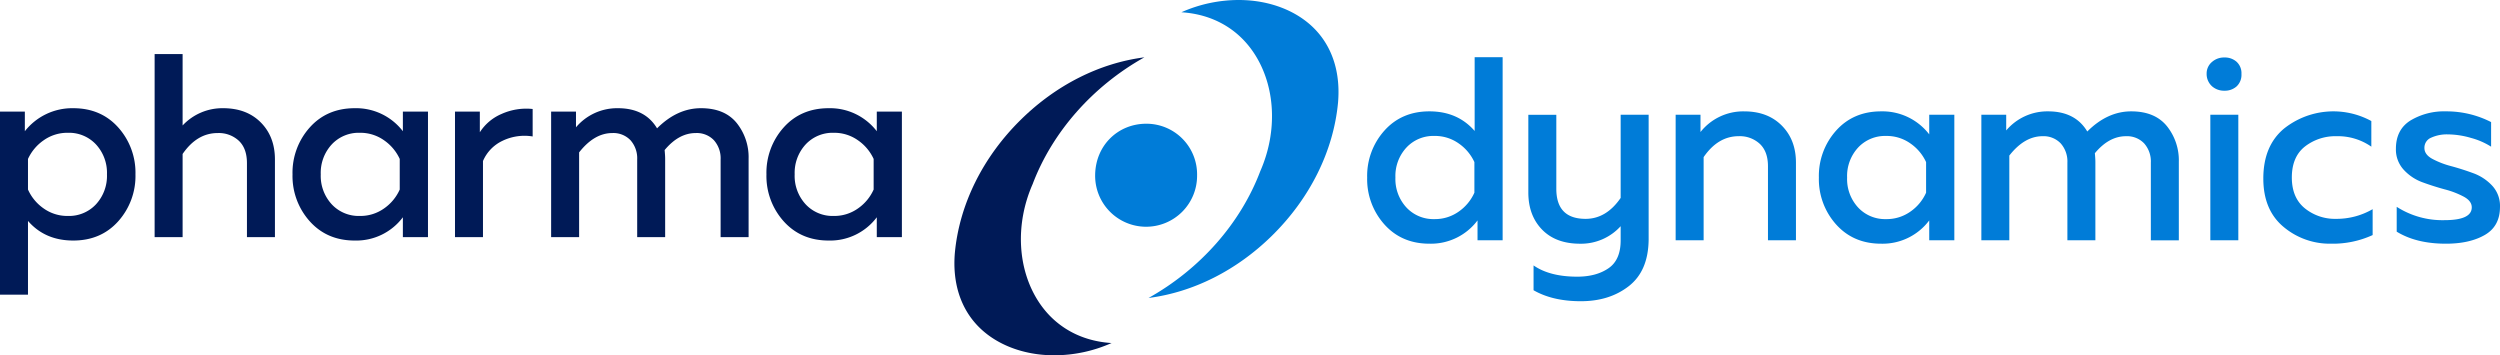 <svg id="Group_2" data-name="Group 2" xmlns="http://www.w3.org/2000/svg" xmlns:xlink="http://www.w3.org/1999/xlink" width="972.82" height="138.257" viewBox="0 0 972.82 138.257">
  <defs>
    <clipPath id="clip-path">
      <rect id="Rectangle_1" data-name="Rectangle 1" width="972.82" height="138.257" fill="none"/>
    </clipPath>
  </defs>
  <g id="Group_1" data-name="Group 1" clip-path="url(#clip-path)">
    <path id="Path_1" data-name="Path 1" d="M1027.51,66.573c6.82-15.549,5.914-33.08-2.363-45.75-6.316-9.664-16.312-15.3-28.36-16.051A54.977,54.977,0,0,1,1019.073,0h0c12.243,0,23.267,4.359,30.241,11.955,6.482,7.065,9.4,16.737,8.437,27.964-1.776,18.868-10.92,37.28-25.746,51.839-13.727,13.482-30.624,21.969-47.991,24.189,20.081-11.241,35.81-29.046,43.493-49.374" transform="translate(-537.083)" fill="#007cd8"/>
    <path id="Path_2" data-name="Path 2" d="M977.926,126.1a19.835,19.835,0,1,1-39.668-.07c.118-11.646,8.949-20,19.855-20.019A19.706,19.706,0,0,1,977.926,126.1" transform="translate(-512.106 -57.864)" fill="#007cd8"/>
    <path id="Path_3" data-name="Path 3" d="M848.1,98.495c-6.82,15.549-5.914,33.08,2.363,45.75,6.316,9.664,16.312,15.3,28.36,16.051a54.976,54.976,0,0,1-22.286,4.772h0c-12.243,0-23.266-4.359-30.24-11.955-6.482-7.065-9.4-16.737-8.437-27.964,1.776-18.868,10.92-37.28,25.746-51.839,13.727-13.482,30.624-21.969,47.991-24.189-20.081,11.241-35.81,29.046-43.493,49.374" transform="translate(-446.292 -26.811)" fill="#001a57"/>
    <path id="Path_4" data-name="Path 4" d="M309.23,93.136A16.3,16.3,0,0,1,313.5,81.484a14.325,14.325,0,0,1,10.889-4.527,15.92,15.92,0,0,1,9.515,2.95,17.886,17.886,0,0,1,6.055,7.226V99.04a17.727,17.727,0,0,1-6.055,7.326,15.919,15.919,0,0,1-9.515,2.952,14.319,14.319,0,0,1-10.889-4.53,16.293,16.293,0,0,1-4.274-11.652m31.955,16.689v7.734h9.77V68.713h-9.77v7.633A22.951,22.951,0,0,0,322.46,67.39q-10.787,0-17.5,7.479a26.363,26.363,0,0,0-6.716,18.267,26.359,26.359,0,0,0,6.716,18.267q6.717,7.481,17.5,7.481a22.676,22.676,0,0,0,18.725-9.059M225.35,117.56V84.588q5.9-7.528,12.925-7.529a9.176,9.176,0,0,1,7.073,2.8,10.566,10.566,0,0,1,2.6,7.48V117.56H258.83V87.032q0-1.119-.2-3.358,5.5-6.617,12.11-6.615a9.173,9.173,0,0,1,7.073,2.8,10.558,10.558,0,0,1,2.6,7.48V117.56h10.889V87.032a21.253,21.253,0,0,0-4.68-13.943q-4.683-5.7-13.841-5.7-9.26,0-17.1,7.836-4.683-7.836-15.265-7.836a20.952,20.952,0,0,0-16.283,7.43V68.713H214.46V117.56ZM186.718,76.752V68.713H177.05V117.56h10.889V87.946a15.392,15.392,0,0,1,7.531-7.836,19.666,19.666,0,0,1,11.8-1.729V67.695a23.485,23.485,0,0,0-12.11,1.934,18.737,18.737,0,0,0-8.445,7.123m-61.9,16.385a16.3,16.3,0,0,1,4.274-11.652,14.324,14.324,0,0,1,10.889-4.527,15.92,15.92,0,0,1,9.515,2.95,17.886,17.886,0,0,1,6.055,7.226V99.04a17.726,17.726,0,0,1-6.055,7.326,15.919,15.919,0,0,1-9.515,2.952,14.318,14.318,0,0,1-10.889-4.53,16.293,16.293,0,0,1-4.274-11.652m31.954,16.689v7.734h9.77V68.713h-9.77v7.633a22.945,22.945,0,0,0-18.725-8.955q-10.786,0-17.5,7.479a26.363,26.363,0,0,0-6.716,18.267,26.359,26.359,0,0,0,6.716,18.267q6.717,7.481,17.5,7.481a22.675,22.675,0,0,0,18.725-9.059m-96.6-63.5V117.56H71.059V85.2q5.6-8.141,13.636-8.141a11.462,11.462,0,0,1,8.245,3q3.153,3,3.155,8.7v28.8h10.889V87.336q0-8.853-5.5-14.4T86.832,67.39a21.162,21.162,0,0,0-15.773,6.717V46.325ZM41.623,93.136a16.285,16.285,0,0,1-4.274,11.652,14.316,14.316,0,0,1-10.889,4.53,15.929,15.929,0,0,1-9.515-2.952,17.74,17.74,0,0,1-6.055-7.326V87.133a17.9,17.9,0,0,1,6.055-7.226,15.93,15.93,0,0,1,9.515-2.95,14.322,14.322,0,0,1,10.889,4.527,16.29,16.29,0,0,1,4.274,11.652M9.668,76.345V68.713H0V139.95H10.889v-28.7q6.614,7.63,17.606,7.633,10.786,0,17.5-7.481a26.357,26.357,0,0,0,6.717-18.267A26.361,26.361,0,0,0,46,74.869q-6.716-7.478-17.5-7.479A23.417,23.417,0,0,0,9.668,76.345" transform="translate(0 -25.284)" fill="#001a57"/>
    <path id="Path_5" data-name="Path 5" d="M1571.635,84.647a11.624,11.624,0,0,0,3.054,8.193,18.515,18.515,0,0,0,7.377,4.886q4.325,1.577,8.651,2.747a33.519,33.519,0,0,1,7.378,2.851q3.053,1.679,3.052,4.121,0,4.988-10.583,4.986a32.95,32.95,0,0,1-18.623-5.189v9.666q7.632,4.683,19.131,4.683,9.263,0,15.164-3.41t5.9-10.939A11.587,11.587,0,0,0,1609.086,99a18.862,18.862,0,0,0-7.328-4.834q-4.276-1.577-8.6-2.747a33.534,33.534,0,0,1-7.378-2.851q-3.053-1.679-3.053-4.222a4.206,4.206,0,0,1,2.645-4.02,14.7,14.7,0,0,1,6.411-1.273,32.828,32.828,0,0,1,9.057,1.374,28.173,28.173,0,0,1,7.836,3.41V74.268a38.038,38.038,0,0,0-17.606-4.173,25.355,25.355,0,0,0-13.789,3.561q-5.646,3.563-5.647,10.991m-51.594,11.6q0,12.211,7.836,18.775a27.93,27.93,0,0,0,18.52,6.565,37.075,37.075,0,0,0,16.182-3.358V108.157a27.979,27.979,0,0,1-14.247,3.765,18.588,18.588,0,0,1-12.16-4.121q-5.037-4.123-5.037-11.959,0-8.038,5.087-12.058a19.253,19.253,0,0,1,12.313-4.019,22.666,22.666,0,0,1,13.536,4.071V73.86a30.852,30.852,0,0,0-33.99,2.952q-8.042,6.717-8.039,19.438m-8.512-40.707a6,6,0,0,0-1.883-4.732,6.841,6.841,0,0,0-4.732-1.679,7.039,7.039,0,0,0-4.783,1.679,5.843,5.843,0,0,0-2.152,4.617,6.449,6.449,0,0,0,2.152,4.95,7.041,7.041,0,0,0,4.783,1.679,6.842,6.842,0,0,0,4.732-1.679,6.136,6.136,0,0,0,1.883-4.834m-1.221,15.875H1499.42v48.847h10.889ZM1421.2,120.265V87.295q5.9-7.531,12.925-7.531a9.175,9.175,0,0,1,7.073,2.8,10.568,10.568,0,0,1,2.6,7.479v30.224h10.889V89.737q0-1.119-.2-3.358,5.5-6.617,12.11-6.614a9.171,9.171,0,0,1,7.073,2.8,10.56,10.56,0,0,1,2.6,7.479v30.224h10.889V89.737a21.256,21.256,0,0,0-4.681-13.943q-4.683-5.7-13.841-5.7-9.26,0-17.1,7.836-4.683-7.836-15.265-7.836a20.959,20.959,0,0,0-16.283,7.429V71.418h-9.669v48.847Zm-63.119-24.424a16.3,16.3,0,0,1,4.272-11.652,14.324,14.324,0,0,1,10.889-4.527,15.918,15.918,0,0,1,9.515,2.95,17.874,17.874,0,0,1,6.055,7.226v11.907a17.709,17.709,0,0,1-6.055,7.326,15.923,15.923,0,0,1-9.515,2.952,14.317,14.317,0,0,1-10.889-4.529,16.293,16.293,0,0,1-4.272-11.652m31.954,16.689v7.734h9.767V71.418h-9.767V79.05a22.952,22.952,0,0,0-18.725-8.955q-10.79,0-17.5,7.479a26.363,26.363,0,0,0-6.716,18.267,26.357,26.357,0,0,0,6.716,18.267q6.717,7.481,17.5,7.481a22.675,22.675,0,0,0,18.725-9.059m-89.009-34.4V71.418h-9.666v48.847h10.887V87.9q5.6-8.141,13.638-8.141a11.464,11.464,0,0,1,8.242,3q3.157,3,3.155,8.7v28.8h10.889V90.041q0-8.853-5.5-14.4T1318.023,70.1a21.207,21.207,0,0,0-17,8.039m-20.174,42.131V71.418h-10.889v32.363q-5.6,8.14-13.636,8.141-11.4,0-11.4-11.7v-28.8h-10.889v30.226q0,8.955,5.344,14.451t14.807,5.5a20.806,20.806,0,0,0,15.773-6.818v5.189q.1,7.836-4.681,11.144t-12.211,3.307q-10.687,0-17-4.376V139.7q7.429,4.275,18.42,4.274,11.091,0,18.624-5.852t7.734-17.861m-67.8-30.427v11.907a17.748,17.748,0,0,1-6.055,7.326,15.93,15.93,0,0,1-9.514,2.952,14.314,14.314,0,0,1-10.889-4.529,16.284,16.284,0,0,1-4.275-11.652,16.286,16.286,0,0,1,4.275-11.652,14.32,14.32,0,0,1,10.889-4.527,15.925,15.925,0,0,1,9.514,2.95,17.914,17.914,0,0,1,6.055,7.226m.1-40.808v28.7q-6.614-7.634-17.606-7.633-10.786,0-17.5,7.479a26.361,26.361,0,0,0-6.717,18.267,26.355,26.355,0,0,0,6.717,18.267q6.716,7.481,17.5,7.481a22.675,22.675,0,0,0,18.725-9.059v7.734h9.77V49.03Z" transform="translate(-639.317 -26.761)" fill="#007cd8"/>
  </g>
</svg>
